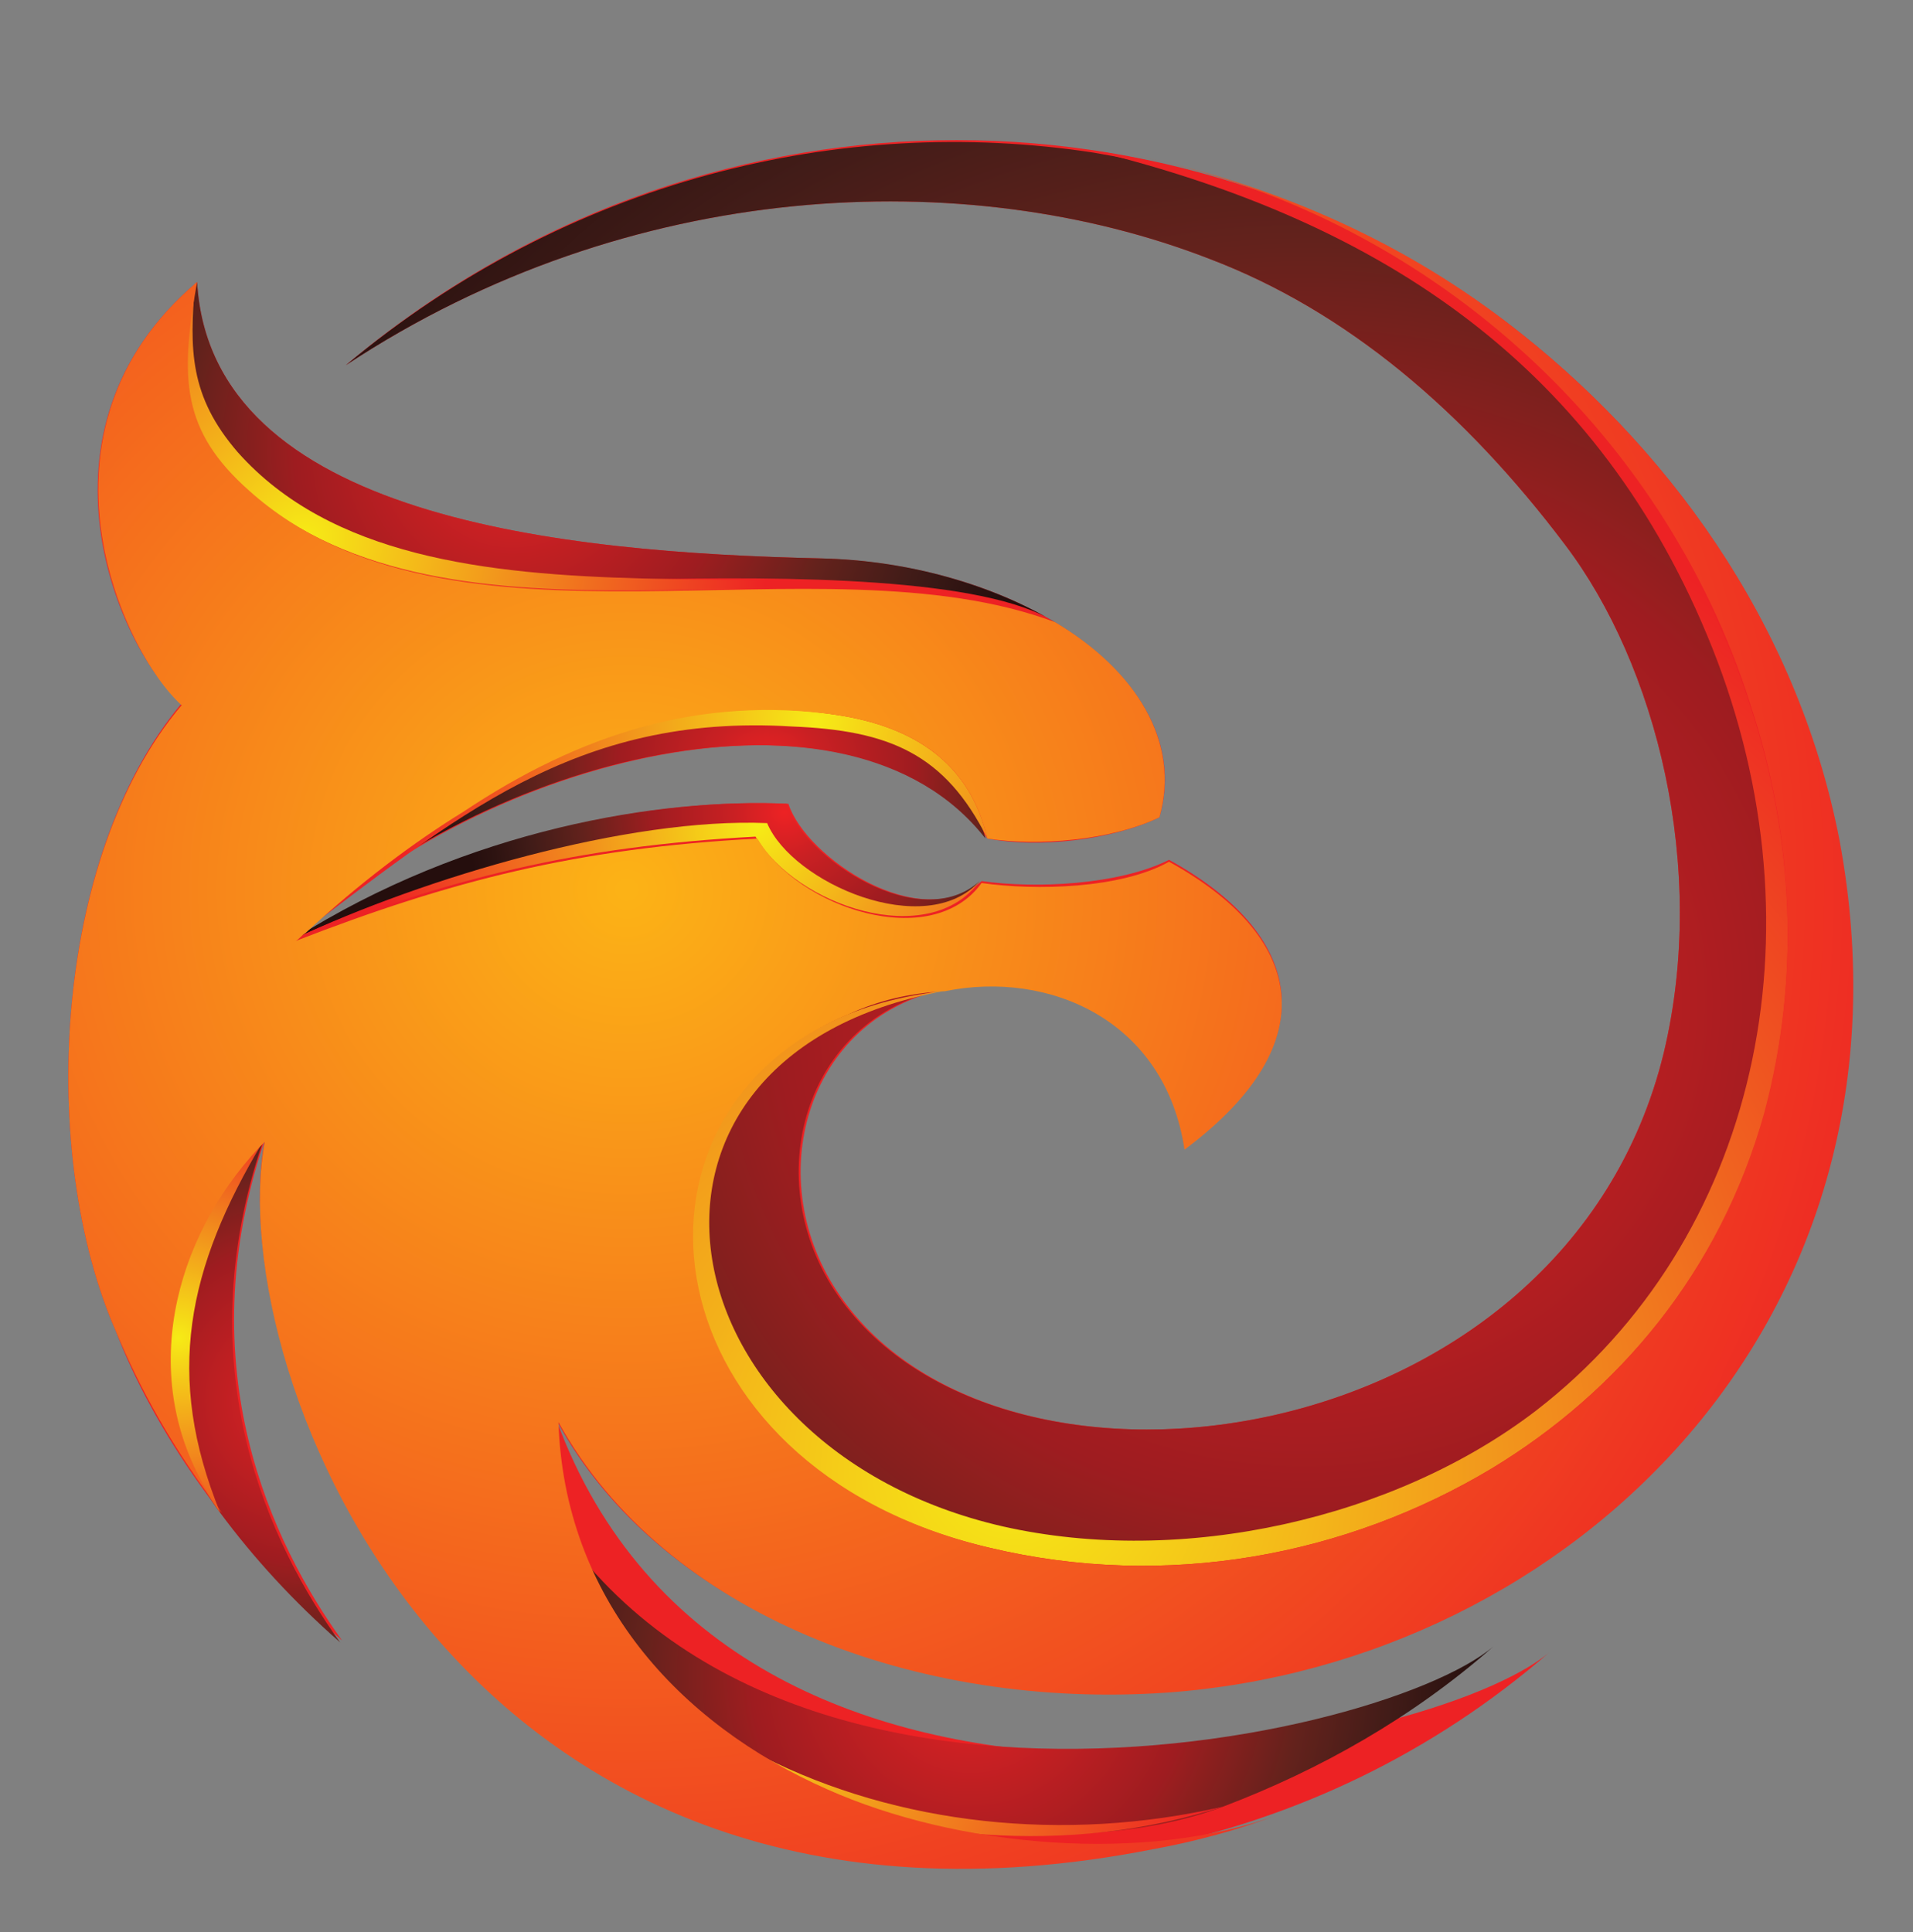 <?xml version="1.0" encoding="UTF-8"?> <!-- Generator: Adobe Illustrator 24.1.2, SVG Export Plug-In . SVG Version: 6.00 Build 0) --> <svg xmlns="http://www.w3.org/2000/svg" xmlns:xlink="http://www.w3.org/1999/xlink" version="1.1" id="Calque_1" x="0px" y="0px" viewBox="0 0 99 100" style="enable-background:new 0 0 99 100;" xml:space="preserve"><rect x="0" y="0" width="99" height="100" fill="#808080" stroke="none"/> <style type="text/css"> .st0{fill-rule:evenodd;clip-rule:evenodd;fill:url(#SVGID_1_);} .st1{fill-rule:evenodd;clip-rule:evenodd;fill:none;} .st2{fill-rule:evenodd;clip-rule:evenodd;fill:#ED2224;} .st3{fill-rule:evenodd;clip-rule:evenodd;fill:url(#SVGID_2_);} .st4{fill-rule:evenodd;clip-rule:evenodd;fill:url(#SVGID_3_);} .st5{fill-rule:evenodd;clip-rule:evenodd;fill:url(#SVGID_4_);} .st6{fill-rule:evenodd;clip-rule:evenodd;fill:url(#SVGID_5_);} .st7{fill-rule:evenodd;clip-rule:evenodd;fill:url(#SVGID_6_);} .st8{fill-rule:evenodd;clip-rule:evenodd;fill:url(#SVGID_7_);} .st9{fill-rule:evenodd;clip-rule:evenodd;fill:url(#SVGID_8_);} .st10{fill-rule:evenodd;clip-rule:evenodd;fill:url(#SVGID_9_);} .st11{fill-rule:evenodd;clip-rule:evenodd;fill:url(#SVGID_10_);} .st12{fill-rule:evenodd;clip-rule:evenodd;fill:url(#SVGID_11_);} .st13{fill-rule:evenodd;clip-rule:evenodd;fill:url(#SVGID_12_);} .st14{fill-rule:evenodd;clip-rule:evenodd;fill:url(#SVGID_13_);} .st15{fill-rule:evenodd;clip-rule:evenodd;fill:url(#SVGID_14_);} </style> <g> <linearGradient id="SVGID_1_" gradientUnits="userSpaceOnUse" x1="-13.123" y1="44.765" x2="12.422" y2="49.655"> <stop offset="0" style="stop-color:#FFFFFF"></stop> <stop offset="1" style="stop-color:#010101"></stop> </linearGradient> <path class="st0" d="M54.1,95.9c-4.2-0.3-8.3-1.3-11.7-2.8c-8.3-3.7-13.9-10.6-14.3-19.5L28,70.9l1.3,2.3c0.7,1.4,1.7,2.7,2.7,3.8 c6.7,7.6,18.2,10.6,28.3,9.8c5.4-0.4,10.7-1.9,15.4-4.4c6.7-3.5,12.1-8.8,15.5-15.3c3.9-7.4,4.7-15.6,3.2-23.7 c-1.4-7.6-5-14.5-10.2-20.2c3,3.9,5.4,8.3,6.9,13.1c2.2,7,2.6,14.3,0.7,21.4c-2.2,7.8-7.2,14.3-14.3,18.7 c-7.9,4.8-17.4,6.3-26.5,4.2c-5.4-1.3-10.4-4.1-13.4-8.8c-2.4-3.7-3.2-8.3-1.6-12.4c1.3-3.5,4.1-6.1,7.6-7.6 c1.6-0.7,3.4-1.1,5.2-1.3c2.2-0.5,4.6-0.3,6.8,0.5c3.3,1.3,5.4,3.9,6.1,7.2c2.2-1.8,4.3-4.3,3.9-7.1c-0.4-2.7-2.9-4.7-5.2-6.1 c-2.6,1.2-6.5,1.4-9.4,1.1c-0.4,0.4-0.8,0.8-1.4,1.1c-2.1,1.1-4.8,0.7-6.9-0.2c-1.5-0.7-3-1.8-3.9-3.1C34,44.2,29.5,44.9,25,46 c-3.2,0.8-6.4,1.9-9.5,3.1l-2.9,1.1l2.2-2.1c0.2-0.2,0.3-0.3,0.5-0.5c2.5-2.3,5.3-4.5,8.3-6.3c6.1-3.9,12.5-6.1,19.9-5 c4.1,0.6,7.2,2.6,8.2,6.5c2.4,0.3,5.6-0.1,7.9-1c0.2-0.9,0.2-1.7,0.1-2.6c-0.5-2.8-2.8-5.1-5.3-6.5c-2.7-1-5.7-1.4-8.6-1.6 c-3.3-0.2-6.6-0.1-9.8,0c-6.1,0.1-13.1,0.2-18.8-2.4c-1.7-0.8-3.2-1.8-4.6-3c-1.3-1.2-2.4-2.5-3-4.2c-0.6-1.7-0.5-3.6-0.2-5.3 c-1.3,1.4-2.3,3-2.9,4.8c-0.7,2-0.8,4.2-0.6,6.3C6,29.1,6.6,31,7.4,32.7C8,33.8,8.8,35.2,9.8,36l0.4,0.4l-0.4,0.4 c-6.5,7.7-7.2,22.9-3.3,31.8l0,0v0c0.5,1.3,1.1,2.6,1.8,3.9c-0.7-4.8,1.1-9.8,4.5-13.5c0.1-0.1,0.2-0.2,0.3-0.3l1.4-1.5l-0.4,2 c-0.7,3.6,0.1,8,1.2,11.4c1.5,4.9,4,9.6,7.3,13.5c3.8,4.5,8.7,7.9,14.4,9.9C42.6,96,48.4,96.4,54.1,95.9L54.1,95.9z"></path> <path class="st1" d="M31.8,84.6c-2.2-3.1-3.5-6.9-3.6-11L28,70.9l1.3,2.3c0.7,1.4,1.7,2.7,2.7,3.8c6.7,7.6,18.2,10.6,28.3,9.8 c5.4-0.4,10.7-1.9,15.4-4.4c6.7-3.5,12.1-8.8,15.5-15.3c3.9-7.4,4.7-15.6,3.2-23.7c-1.4-7.6-5-14.5-10.2-20.2 c3,3.9,5.4,8.3,6.9,13.1c2.2,7,2.6,14.3,0.7,21.4c-2.2,7.8-7.2,14.3-14.3,18.7c-7.9,4.8-17.4,6.3-26.5,4.2 c-5.4-1.3-10.4-4.1-13.4-8.8c-2.4-3.7-3.2-8.3-1.6-12.4c1.3-3.5,4.1-6.1,7.6-7.6c1.6-0.7,3.4-1.1,5.2-1.3c2.2-0.5,4.6-0.3,6.8,0.5 c3.3,1.3,5.4,3.9,6.1,7.2c2.2-1.8,4.3-4.3,3.9-7.1c-0.4-2.7-2.9-4.7-5.2-6.1c-2.6,1.2-6.5,1.4-9.4,1.1c-0.4,0.4-0.8,0.8-1.4,1.1 c-2.1,1.1-4.8,0.7-6.9-0.2c-1.5-0.7-3-1.8-3.9-3.1C34,44.2,29.5,44.9,25,46c-3.2,0.8-6.4,1.9-9.5,3.1l-2.9,1.1l2.2-2.1 c0.2-0.2,0.3-0.3,0.5-0.5c2.5-2.3,5.3-4.5,8.3-6.3c6.1-3.9,12.5-6.1,19.9-5c4.1,0.6,7.2,2.6,8.2,6.5c2.4,0.3,5.6-0.1,7.9-1 c0.2-0.9,0.2-1.7,0.1-2.6c-0.5-2.8-2.8-5.1-5.3-6.5c-2.7-1-5.7-1.4-8.6-1.6c-3.3-0.2-6.6-0.1-9.8,0c-6.1,0.1-13.1,0.2-18.8-2.4 c-1.7-0.8-3.2-1.8-4.6-3c-1.3-1.2-2.4-2.5-3-4.2c-0.6-1.7-0.5-3.6-0.2-5.3c-1.3,1.4-2.3,3-2.9,4.8c-0.7,2-0.8,4.2-0.6,6.3 C6,29.1,6.6,31,7.4,32.7C8,33.8,8.8,35.2,9.8,36l0.4,0.4l-0.4,0.4c-2.9,3.5-4.7,8.4-5.4,13.7c1.3,4.5,3.1,8.9,5.4,12.9 c0.8-1.6,1.8-3,3-4.4c0.1-0.1,0.2-0.2,0.3-0.3l1.4-1.5l-0.4,2c-0.7,3.6,0.1,8,1.2,11.4c0.1,0.3,0.2,0.6,0.3,0.9 C20.2,76.8,25.6,81.2,31.8,84.6L31.8,84.6z"></path> <path class="st2" d="M10.2,14.6c0.7,12.2,18.9,14,32.3,14.3c10.6,0.3,19.5,6.5,17.5,13.4c-2.5,1.2-6.3,1.6-8.9,1.1 c-7.1-9.1-26-4.2-35.8,5.2c9-5.7,19-7.3,25.5-7c0.9,2.8,6.9,6.8,10,4c2.8,0.4,7.1,0.2,9.7-1.1c6.9,3.8,8.3,9.4,0.8,14.9 c-1-6.7-7-9.3-12.4-8.2c-7.2,1.5-9.6,9.9-5.4,15.9C52,79.3,81,75.4,86.1,54.5c2.3-9.6-0.4-20.1-5.1-26.3 c-5.2-6.9-11.3-12.1-18.4-14.8c-12.6-4.9-30-4.2-44.7,5.5C36.2,3.5,61.2,4,78,16.7c8.1,6.2,15,15.4,17.1,26.7 c4.6,24.8-13.9,42.6-34.8,44.1c-12.9,0.9-26.1-4-31.5-14c9.1,24.8,45.3,17.2,51.4,12c-6.1,5.3-13.2,8.6-20.5,10.1 c-36,7.1-48.2-24.7-46-36.6c-4,11.8,0.4,20.9,4,25.9C11.9,79.9,7.9,73.9,6,68.9c-4-9.1-3.3-24.5,3.4-32.5 C6.2,33.7,1.1,22.3,10.2,14.6L10.2,14.6z"></path> <radialGradient id="SVGID_2_" cx="-152.97" cy="38.225" r="24.827" gradientTransform="matrix(0.842 0 0 0.806 144.816 41.699)" gradientUnits="userSpaceOnUse"> <stop offset="0" style="stop-color:#ED2224"></stop> <stop offset="0.16" style="stop-color:#C92023"></stop> <stop offset="0.42" style="stop-color:#9E1C20"></stop> <stop offset="0.441" style="stop-color:#981E1F"></stop> <stop offset="0.635" style="stop-color:#63221C"></stop> <stop offset="0.8" style="stop-color:#421C18"></stop> <stop offset="0.926" style="stop-color:#2D1311"></stop> <stop offset="1" style="stop-color:#250E0D"></stop> </radialGradient> <path class="st3" d="M13.6,59.1c-4,11.8,0.4,20.9,4,25.9c-2.4-2.1-4.5-4.4-6.2-6.7C7,72.6,10,62.8,13.6,59.1L13.6,59.1z"></path> <radialGradient id="SVGID_3_" cx="-112.318" cy="55.914" r="32.142" gradientTransform="matrix(0.842 0 0 0.806 144.816 41.699)" gradientUnits="userSpaceOnUse"> <stop offset="0" style="stop-color:#ED2224"></stop> <stop offset="0.16" style="stop-color:#C92023"></stop> <stop offset="0.42" style="stop-color:#9E1C20"></stop> <stop offset="0.441" style="stop-color:#981E1F"></stop> <stop offset="0.635" style="stop-color:#63221C"></stop> <stop offset="0.8" style="stop-color:#421C18"></stop> <stop offset="0.926" style="stop-color:#2D1311"></stop> <stop offset="1" style="stop-color:#250E0D"></stop> </radialGradient> <path class="st4" d="M25.9,73.2C35,98,71.2,90.4,77.3,85.2c-4.2,3.7-9,6.4-14,8.3C56,96.2,45.5,94.9,38.6,91 C31.1,86.8,26.2,80.3,25.9,73.2L25.9,73.2z"></path> <radialGradient id="SVGID_4_" cx="-91.865" cy="12.623" r="76.959" gradientTransform="matrix(0.842 0 0 0.806 144.816 41.699)" gradientUnits="userSpaceOnUse"> <stop offset="0" style="stop-color:#ED2224"></stop> <stop offset="0.16" style="stop-color:#C92023"></stop> <stop offset="0.42" style="stop-color:#9E1C20"></stop> <stop offset="0.441" style="stop-color:#981E1F"></stop> <stop offset="0.635" style="stop-color:#63221C"></stop> <stop offset="0.8" style="stop-color:#421C18"></stop> <stop offset="0.926" style="stop-color:#2D1311"></stop> <stop offset="1" style="stop-color:#250E0D"></stop> </radialGradient> <path class="st5" d="M48.8,51.2c-7.2,1.5-9.6,9.9-5.4,15.9C52,79.3,81,75.4,86.1,54.5c2.3-9.6-0.4-20.1-5.1-26.3 c-5.2-6.9-11.3-12.1-18.4-14.8c-12.6-4.9-30-4.2-44.7,5.5c11.5-9.6,25.6-13,38.7-11C78,11.5,91,28.7,91.9,46.1 c0.7,13.3-5.5,23.1-14,28.6C65,83,46.8,82,39.4,72C33.2,63.5,37.6,52.1,48.8,51.2L48.8,51.2z"></path> <radialGradient id="SVGID_5_" cx="-123.789" cy="0.424" r="19.492" gradientTransform="matrix(0.842 0 0 0.806 144.816 41.699)" gradientUnits="userSpaceOnUse"> <stop offset="0" style="stop-color:#ED2224"></stop> <stop offset="0.16" style="stop-color:#C92023"></stop> <stop offset="0.42" style="stop-color:#9E1C20"></stop> <stop offset="0.441" style="stop-color:#981E1F"></stop> <stop offset="0.635" style="stop-color:#63221C"></stop> <stop offset="0.8" style="stop-color:#421C18"></stop> <stop offset="0.926" style="stop-color:#2D1311"></stop> <stop offset="1" style="stop-color:#250E0D"></stop> </radialGradient> <path class="st6" d="M15.2,48.6c9-5.7,19-7.3,25.5-7c0.9,2.8,6.9,6.8,10,4c-2.7,3.3-10,0.1-11.3-2.9C35.5,42.7,26.2,43.6,15.2,48.6 L15.2,48.6z"></path> <radialGradient id="SVGID_6_" cx="-124.858" cy="-2.367" r="21.834" gradientTransform="matrix(0.842 0 0 0.806 144.816 41.699)" gradientUnits="userSpaceOnUse"> <stop offset="0" style="stop-color:#ED2224"></stop> <stop offset="0.16" style="stop-color:#C92023"></stop> <stop offset="0.42" style="stop-color:#9E1C20"></stop> <stop offset="0.441" style="stop-color:#981E1F"></stop> <stop offset="0.635" style="stop-color:#63221C"></stop> <stop offset="0.8" style="stop-color:#421C18"></stop> <stop offset="0.926" style="stop-color:#2D1311"></stop> <stop offset="1" style="stop-color:#250E0D"></stop> </radialGradient> <path class="st7" d="M51,43.4c-7.1-9.1-26-4.2-35.8,5.2c9.3-8.7,17.1-11.4,25.7-11.3C47.6,37.3,50.3,40.6,51,43.4L51,43.4z"></path> <radialGradient id="SVGID_7_" cx="-140.479" cy="-22.719" r="31.828" gradientTransform="matrix(0.842 0 0 0.806 144.816 41.699)" gradientUnits="userSpaceOnUse"> <stop offset="0" style="stop-color:#ED2224"></stop> <stop offset="0.16" style="stop-color:#C92023"></stop> <stop offset="0.42" style="stop-color:#9E1C20"></stop> <stop offset="0.441" style="stop-color:#981E1F"></stop> <stop offset="0.635" style="stop-color:#63221C"></stop> <stop offset="0.8" style="stop-color:#421C18"></stop> <stop offset="0.926" style="stop-color:#2D1311"></stop> <stop offset="1" style="stop-color:#250E0D"></stop> </radialGradient> <path class="st8" d="M10.2,14.6c0.7,12.2,18.9,14,32.3,14.3c4.6,0.1,8.9,1.4,12.1,3.3C51,29.9,41,29.8,32.7,30 C22.7,30.2,7.1,26.7,10.2,14.6L10.2,14.6z"></path> <radialGradient id="SVGID_8_" cx="-153.187" cy="-17.162" r="28.415" gradientTransform="matrix(0.842 0 0 0.806 144.816 41.699)" gradientUnits="userSpaceOnUse"> <stop offset="0" style="stop-color:#F6EB16"></stop> <stop offset="1" style="stop-color:#ED2224"></stop> </radialGradient> <path class="st9" d="M54.5,32.2c-12.3-4.6-31,2.5-41.7-6.8c-3.6-3.2-3.7-6.5-2.7-10.8c-0.3,3.5-0.3,5.9,2.2,8.8 C21.9,34.2,44.4,27.1,54.5,32.2L54.5,32.2z"></path> <radialGradient id="SVGID_9_" cx="-121.809" cy="-5.446" r="26.931" gradientTransform="matrix(0.842 0 0 0.806 144.816 41.699)" gradientUnits="userSpaceOnUse"> <stop offset="0" style="stop-color:#F6EB16"></stop> <stop offset="1" style="stop-color:#ED2224"></stop> </radialGradient> <path class="st10" d="M15.2,48.6c9.2-8.1,17.7-13.2,28.1-11.6c4,0.6,6.9,2.5,7.8,6.4c-2.2-4.4-5.1-5.6-10.1-5.8 C29.7,36.9,23.5,42.4,15.2,48.6L15.2,48.6z"></path> <radialGradient id="SVGID_10_" cx="-125.41" cy="1.389" r="23.427" gradientTransform="matrix(0.842 0 0 0.806 144.816 41.699)" gradientUnits="userSpaceOnUse"> <stop offset="0" style="stop-color:#F6EB16"></stop> <stop offset="1" style="stop-color:#ED2224"></stop> </radialGradient> <path class="st11" d="M50.7,45.6c-2.6,3.6-9.5,1.3-11.6-2.3c-9.4,0.5-15.9,2.2-23.9,5.3c6.8-3.2,17.3-6.3,24.5-6 C41,45.7,47.9,48.7,50.7,45.6L50.7,45.6z"></path> <radialGradient id="SVGID_11_" cx="-109.725" cy="42.706" r="70.843" gradientTransform="matrix(0.842 0 0 0.806 144.816 41.699)" gradientUnits="userSpaceOnUse"> <stop offset="0" style="stop-color:#F6EB16"></stop> <stop offset="1" style="stop-color:#ED2224"></stop> </radialGradient> <path class="st12" d="M56.6,7.8C73.1,10.2,86,22.1,90.6,36.6c2.2,6.7,2.6,14,0.7,21.1C89,65.8,83.8,72,77.2,76 c-7.5,4.5-16.8,6.3-26,4.1c-19.8-4.6-20.4-26.8-2.4-28.8C30.6,54.7,34,74.9,51.9,79c9.3,2.1,20.3-0.4,27.6-6 c11.4-8.8,15-24.7,9.1-39.5C82.8,19,71.6,11.5,56.6,7.8L56.6,7.8z"></path> <radialGradient id="SVGID_12_" cx="-130.2" cy="57.914" r="33.116" gradientTransform="matrix(0.842 0 0 0.806 144.816 41.699)" gradientUnits="userSpaceOnUse"> <stop offset="0" style="stop-color:#F6EB16"></stop> <stop offset="1" style="stop-color:#ED2224"></stop> </radialGradient> <path class="st13" d="M63.3,93.5c-15.7,5.1-36.7-2.8-37.4-20.3C28.8,89.6,46.8,97.3,63.3,93.5L63.3,93.5z"></path> <radialGradient id="SVGID_13_" cx="-161.054" cy="34.181" r="15.427" gradientTransform="matrix(0.842 0 0 0.806 144.816 41.699)" gradientUnits="userSpaceOnUse"> <stop offset="0" style="stop-color:#F6EB16"></stop> <stop offset="1" style="stop-color:#ED2224"></stop> </radialGradient> <path class="st14" d="M11.4,78.3C6.8,72,8.8,64.1,13.6,59.1C9.7,65.6,8.5,71.2,11.4,78.3L11.4,78.3z"></path> <radialGradient id="SVGID_14_" cx="-133.461" cy="5.394" r="82.394" gradientTransform="matrix(0.842 0 0 0.806 144.816 41.699)" gradientUnits="userSpaceOnUse"> <stop offset="5.376340e-03" style="stop-color:#FCB216"></stop> <stop offset="1" style="stop-color:#ED2224"></stop> </radialGradient> <path class="st15" d="M10.8,77.3c-3.7-6-1.8-13.2,2.6-17.9c0.1-0.1,0.2-0.2,0.3-0.3c-2.2,11.9,10,43.7,46,36.6 c2.2-0.4,4.4-1,6.5-1.8c-6.9,2.6-16.7,1.7-23.4-1.3c-7.7-3.4-13.6-9.9-13.9-19c5.5,10,18.6,14.9,31.5,14 c20.9-1.5,39.4-19.3,34.8-44.1C93,32.1,86.1,22.9,78,16.7c-5.7-4.4-12.5-7.3-19.5-8.7c15.3,3,27.6,14.2,32.1,28.5 c2.2,6.7,2.6,14,0.7,21.1C89,65.8,83.8,72,77.2,76c-7.5,4.5-16.8,6.3-26,4.1c-17.7-4.2-20-22.4-7.3-27.6c1.5-0.7,3.1-1.1,5-1.2 c5.4-1.1,11.4,1.5,12.4,8.2c7.5-5.6,6.1-11.1-0.8-14.9c-2.5,1.4-6.9,1.5-9.7,1.1c-2.6,3.6-9.5,1.3-11.6-2.3 c-9.4,0.5-15.9,2.2-23.9,5.3c0.2-0.1,0.3-0.3,0.5-0.4c2.8-2.6,5.6-4.7,8.2-6.3C30,38,36.2,36,43.3,37c4,0.6,6.9,2.5,7.8,6.4 c2.6,0.4,6.4,0.1,8.9-1.1c1.1-3.9-1.2-7.6-5.4-10.1c-12.3-4.6-31.2,2.6-41.7-6.8c-3.5-3.1-3.6-5.8-2.7-10.8 c-9.1,7.7-3.9,19.1-0.8,21.9C2.7,44.4,2,59.8,6,68.9c1.2,2.9,3,6.2,5.5,9.4C11.2,78,11,77.6,10.8,77.3L10.8,77.3z"></path> </g> </svg> 